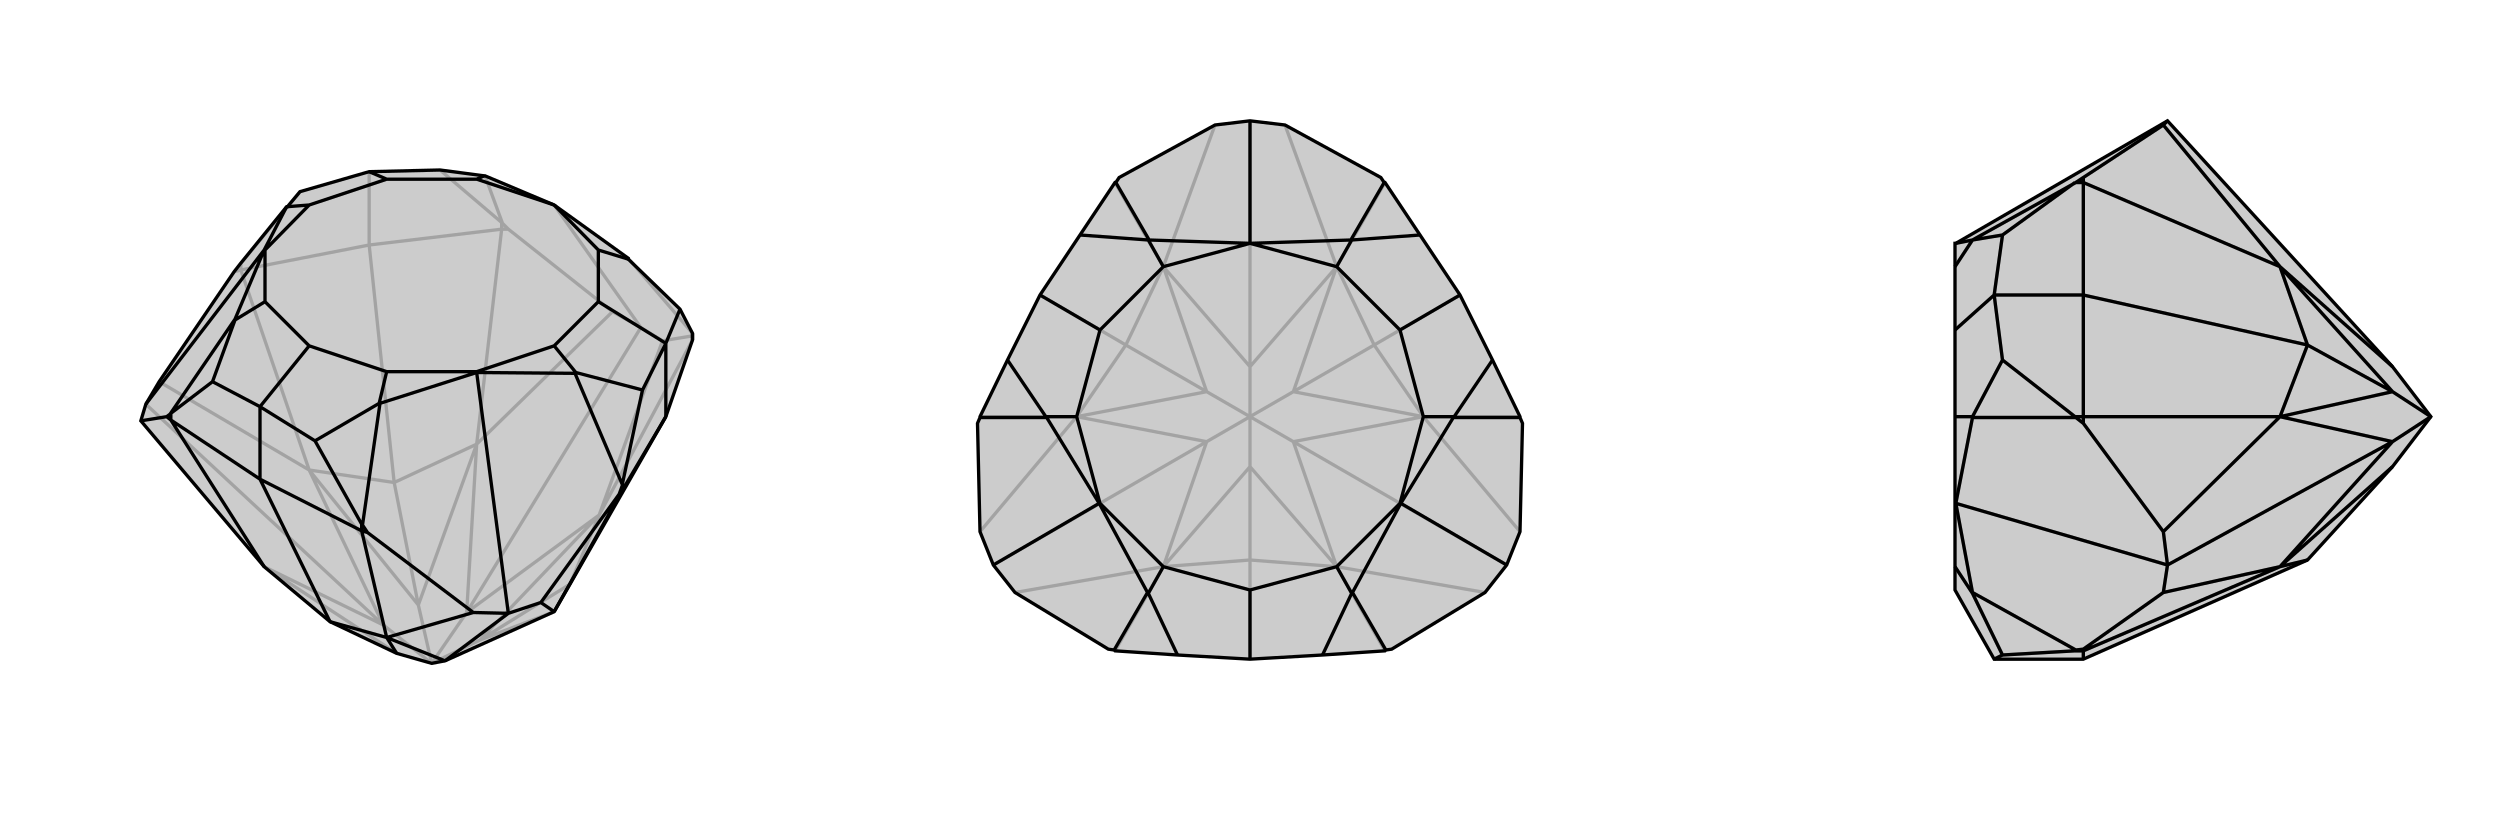 <svg xmlns="http://www.w3.org/2000/svg" viewBox="0 0 3000 1000">
    <g stroke="currentColor" stroke-width="4" fill="none" transform="translate(18 -44)">
        <path fill="currentColor" stroke="none" fill-opacity=".2" d="M458,828L500,840L516,837L647,778L666,745L781,544L813,452L813,447L813,444L813,444L798,415L736,355L736,354L647,290L564,255L563,255L510,248L425,250L342,274L327,292L326,292L270,361L263,370L173,502L157,529L151,549L299,724L378,790z" />
<path stroke-opacity=".2" d="M666,745L558,812M455,623L484,770M542,779L751,437M442,794L157,529M701,662L777,453M554,577L717,418M584,319L592,319M353,608L173,502M271,368L263,370M666,745L701,662M813,452L701,662M455,623L554,577M584,319L554,577M455,623L353,608M271,368L353,608M455,623L425,338M584,319L584,311M584,319L425,338M271,368L271,360M271,368L425,338M425,338L425,250M458,828L299,724M442,794L299,724M558,812L647,778M558,812L701,662M701,662L542,779M558,812L500,840M554,577L484,770M542,779L554,577M500,840L542,779M484,770L353,608M442,794L353,608M442,794L500,840M500,840L484,770M584,311L585,312M584,311L510,248M271,360L270,361M271,360L342,274M751,437L717,418M592,319L585,312M717,418L592,319M585,312L564,255M751,437L777,453M777,453L813,447M813,444L736,354M751,437L647,290" />
<path d="M458,828L500,840L516,837L647,778L666,745L781,544L813,452L813,447L813,444L813,444L798,415L736,355L736,354L647,290L564,255L563,255L510,248L425,250L342,274L327,292L326,292L270,361L263,370L173,502L157,529L151,549L299,724L378,790z" />
<path d="M516,837L592,780M187,548L182,544M446,809L550,779M416,681L423,683M647,778L631,767M729,632L725,637M187,548L299,724M378,790L446,809M416,681L446,809M378,790L294,619M729,632L647,778M187,548L187,540M187,548L294,619M416,681L416,673M294,619L416,681M294,619L294,532M729,632L729,624M729,632L781,544M813,452L813,444M781,544L781,456M458,828L446,809M516,837L446,809M729,624L729,626M729,624L753,512M416,673L417,674M416,673L360,573M187,540L186,541M187,540L237,502M631,767L592,780M725,637L729,626M631,767L725,637M729,626L672,492M592,780L550,779M423,683L417,674M550,779L423,683M417,674L438,528M592,780L554,491M182,544L186,541M151,549L182,544M186,541L264,427M157,529L299,344M781,456L798,415M781,456L753,512M753,512L673,491M781,456L700,406M360,573L294,532M360,573L437,528M294,532L237,502M237,502L264,428M294,532L353,459M425,250L446,259M563,255L554,259M736,355L700,344M647,290L647,290M672,492L673,491M672,492L554,491M673,491L647,459M438,528L437,528M554,491L438,528M437,528L446,490M554,491L554,490M264,427L264,428M264,427L299,344M264,428L300,406M326,292L299,344M327,292L353,290M299,344L300,344M446,259L554,259M700,406L700,344M700,406L647,459M353,459L446,490M353,459L300,406M446,259L353,290M554,259L647,290M700,344L647,290M647,459L554,490M446,490L554,490M300,406L300,344M353,290L300,344" />
    </g>
    <g stroke="currentColor" stroke-width="4" fill="none" transform="translate(1000 0)">
        <path fill="currentColor" stroke="none" fill-opacity=".2" d="M339,219L343,213L458,150L500,145L542,150L657,213L661,219L662,219L704,282L752,354L791,432L824,500L824,501L827,508L824,638L808,678L782,711L670,779L663,780L662,781L587,786L500,791L413,786L338,781L337,780L330,779L218,711L192,678L176,638L173,508L176,501L176,500L209,432L248,354L296,282L338,219z" />
<path stroke-opacity=".2" d="M500,672L500,560M649,414L552,470M351,414L448,470M552,530L808,678M500,440L500,145M448,530L192,678M396,680L218,711M604,680L782,711M708,500L824,638M604,320L542,150M396,320L458,150M292,500L176,638M500,672L396,680M338,781L396,680M500,672L604,680M662,781L604,680M500,672L500,791M649,414L708,500M824,500L708,500M649,414L604,320M662,219L604,320M649,414L752,354M351,414L396,320M338,219L396,320M351,414L292,500M176,500L292,500M351,414L248,354M500,560L396,680M448,530L396,680M500,560L604,680M552,530L604,680M500,560L500,500M552,470L708,500M552,530L708,500M552,530L500,500M552,470L604,320M604,320L500,440M552,470L500,500M396,320L448,470M500,440L396,320M500,500L500,440M448,470L292,500M448,530L292,500M448,530L500,500M500,500L448,470" />
<path d="M339,219L343,213L458,150L500,145L542,150L657,213L661,219L662,219L704,282L752,354L791,432L824,500L824,501L827,508L824,638L808,678L782,711L670,779L663,780L662,781L587,786L500,791L413,786L338,781L337,780L330,779L218,711L192,678L176,638L173,508L176,501L176,500L209,432L248,354L296,282L338,219z" />
<path d="M339,219L379,288M661,219L621,288M500,145L500,292M824,501L744,501M663,780L623,711M808,678L681,604M337,780L377,711M176,501L256,501M192,678L319,604M296,282L378,288M704,282L622,288M791,432L745,500M752,354L680,396M587,786L622,712M413,786L378,712M500,791L500,708M209,432L255,500M248,354L320,396M379,288L378,288M379,288L500,292M378,288L396,320M621,288L622,288M500,292L621,288M622,288L604,320M500,292L500,292M744,501L745,500M744,501L681,604M745,500L708,500M623,711L622,712M681,604L623,711M622,712L604,680M681,604L680,604M377,711L378,712M377,711L319,604M378,712L396,680M256,501L255,500M256,501L319,604M255,500L292,500M319,604L320,604M320,396L396,320M680,396L604,320M680,396L708,500M500,708L604,680M500,708L396,680M320,396L292,500M396,320L500,292M604,320L500,292M708,500L680,604M604,680L680,604M396,680L320,604M292,500L320,604" />
    </g>
    <g stroke="currentColor" stroke-width="4" fill="none" transform="translate(2000 0)">
        <path fill="currentColor" stroke="none" fill-opacity=".2" d="M500,791L393,791L346,708L346,680L346,604L346,500L346,396L346,320L346,292L347,292L601,145L871,440L917,500L871,560L769,672z" />
<path stroke-opacity=".2" d="M769,414L871,470M871,530L601,678M736,680L596,711M500,781L500,779M736,320L596,150M500,219L500,213M736,500L596,638M500,500L500,508M769,672L736,680M500,781L736,680M769,414L736,320M500,219L736,320M769,414L736,500M500,500L736,500M769,414L500,354M500,781L490,781M500,781L500,791M500,219L490,219M500,219L500,354M500,500L490,500M500,500L500,354M500,354L393,354M871,560L736,680M871,530L736,680M736,320L871,470M871,440L736,320M871,470L736,500M871,530L736,500M871,530L917,500M917,500L871,470M490,219L491,219M490,219L403,282M490,781L491,780M490,781L403,786M490,500L491,501M490,500L403,432M601,145L596,150M500,213L491,219M596,150L500,213M491,219L367,288M601,678L596,711M500,779L491,780M596,711L500,779M491,780L367,711M601,678L596,638M500,508L491,501M596,638L500,508M491,501L367,501M601,678L347,604M393,354L403,282M403,282L367,288M393,791L403,786M403,786L367,712M393,354L403,432M403,432L367,500M393,354L346,396M367,288L367,288M367,288L347,292M367,288L346,320M367,711L367,712M367,711L347,604M367,712L346,680M367,501L367,500M367,501L347,604M367,500L346,500M347,604L346,604" />
<path d="M500,791L393,791L346,708L346,680L346,604L346,500L346,396L346,320L346,292L347,292L601,145L871,440L917,500L871,560L769,672z" />
<path d="M769,414L871,470M871,530L601,678M736,680L596,711M500,781L500,779M736,500L596,638M500,500L500,508M736,320L596,150M500,219L500,213M769,672L736,680M500,781L736,680M769,414L736,500M500,500L736,500M769,414L736,320M500,219L736,320M769,414L500,354M500,781L490,781M500,791L500,781M500,500L490,500M500,500L500,354M500,219L490,219M500,354L500,219M500,354L393,354M871,560L736,680M871,530L736,680M871,470L736,500M871,530L736,500M871,530L917,500M871,470L736,320M736,320L871,440M871,470L917,500M490,219L491,219M490,219L403,282M490,500L491,501M490,500L403,432M490,781L491,780M490,781L403,786M601,145L596,150M500,213L491,219M596,150L500,213M491,219L367,288M596,638L601,678M500,508L491,501M596,638L500,508M491,501L367,501M601,678L596,711M500,779L491,780M596,711L500,779M491,780L367,711M601,678L347,604M393,354L403,282M403,282L367,288M393,354L403,432M403,432L367,500M393,354L346,396M403,786L393,791M403,786L367,712M367,288L367,288M347,292L367,288M367,288L346,320M367,501L367,500M367,501L347,604M367,500L346,500M367,711L367,712M347,604L367,711M367,712L346,680M347,604L346,604" />
    </g>
</svg>
